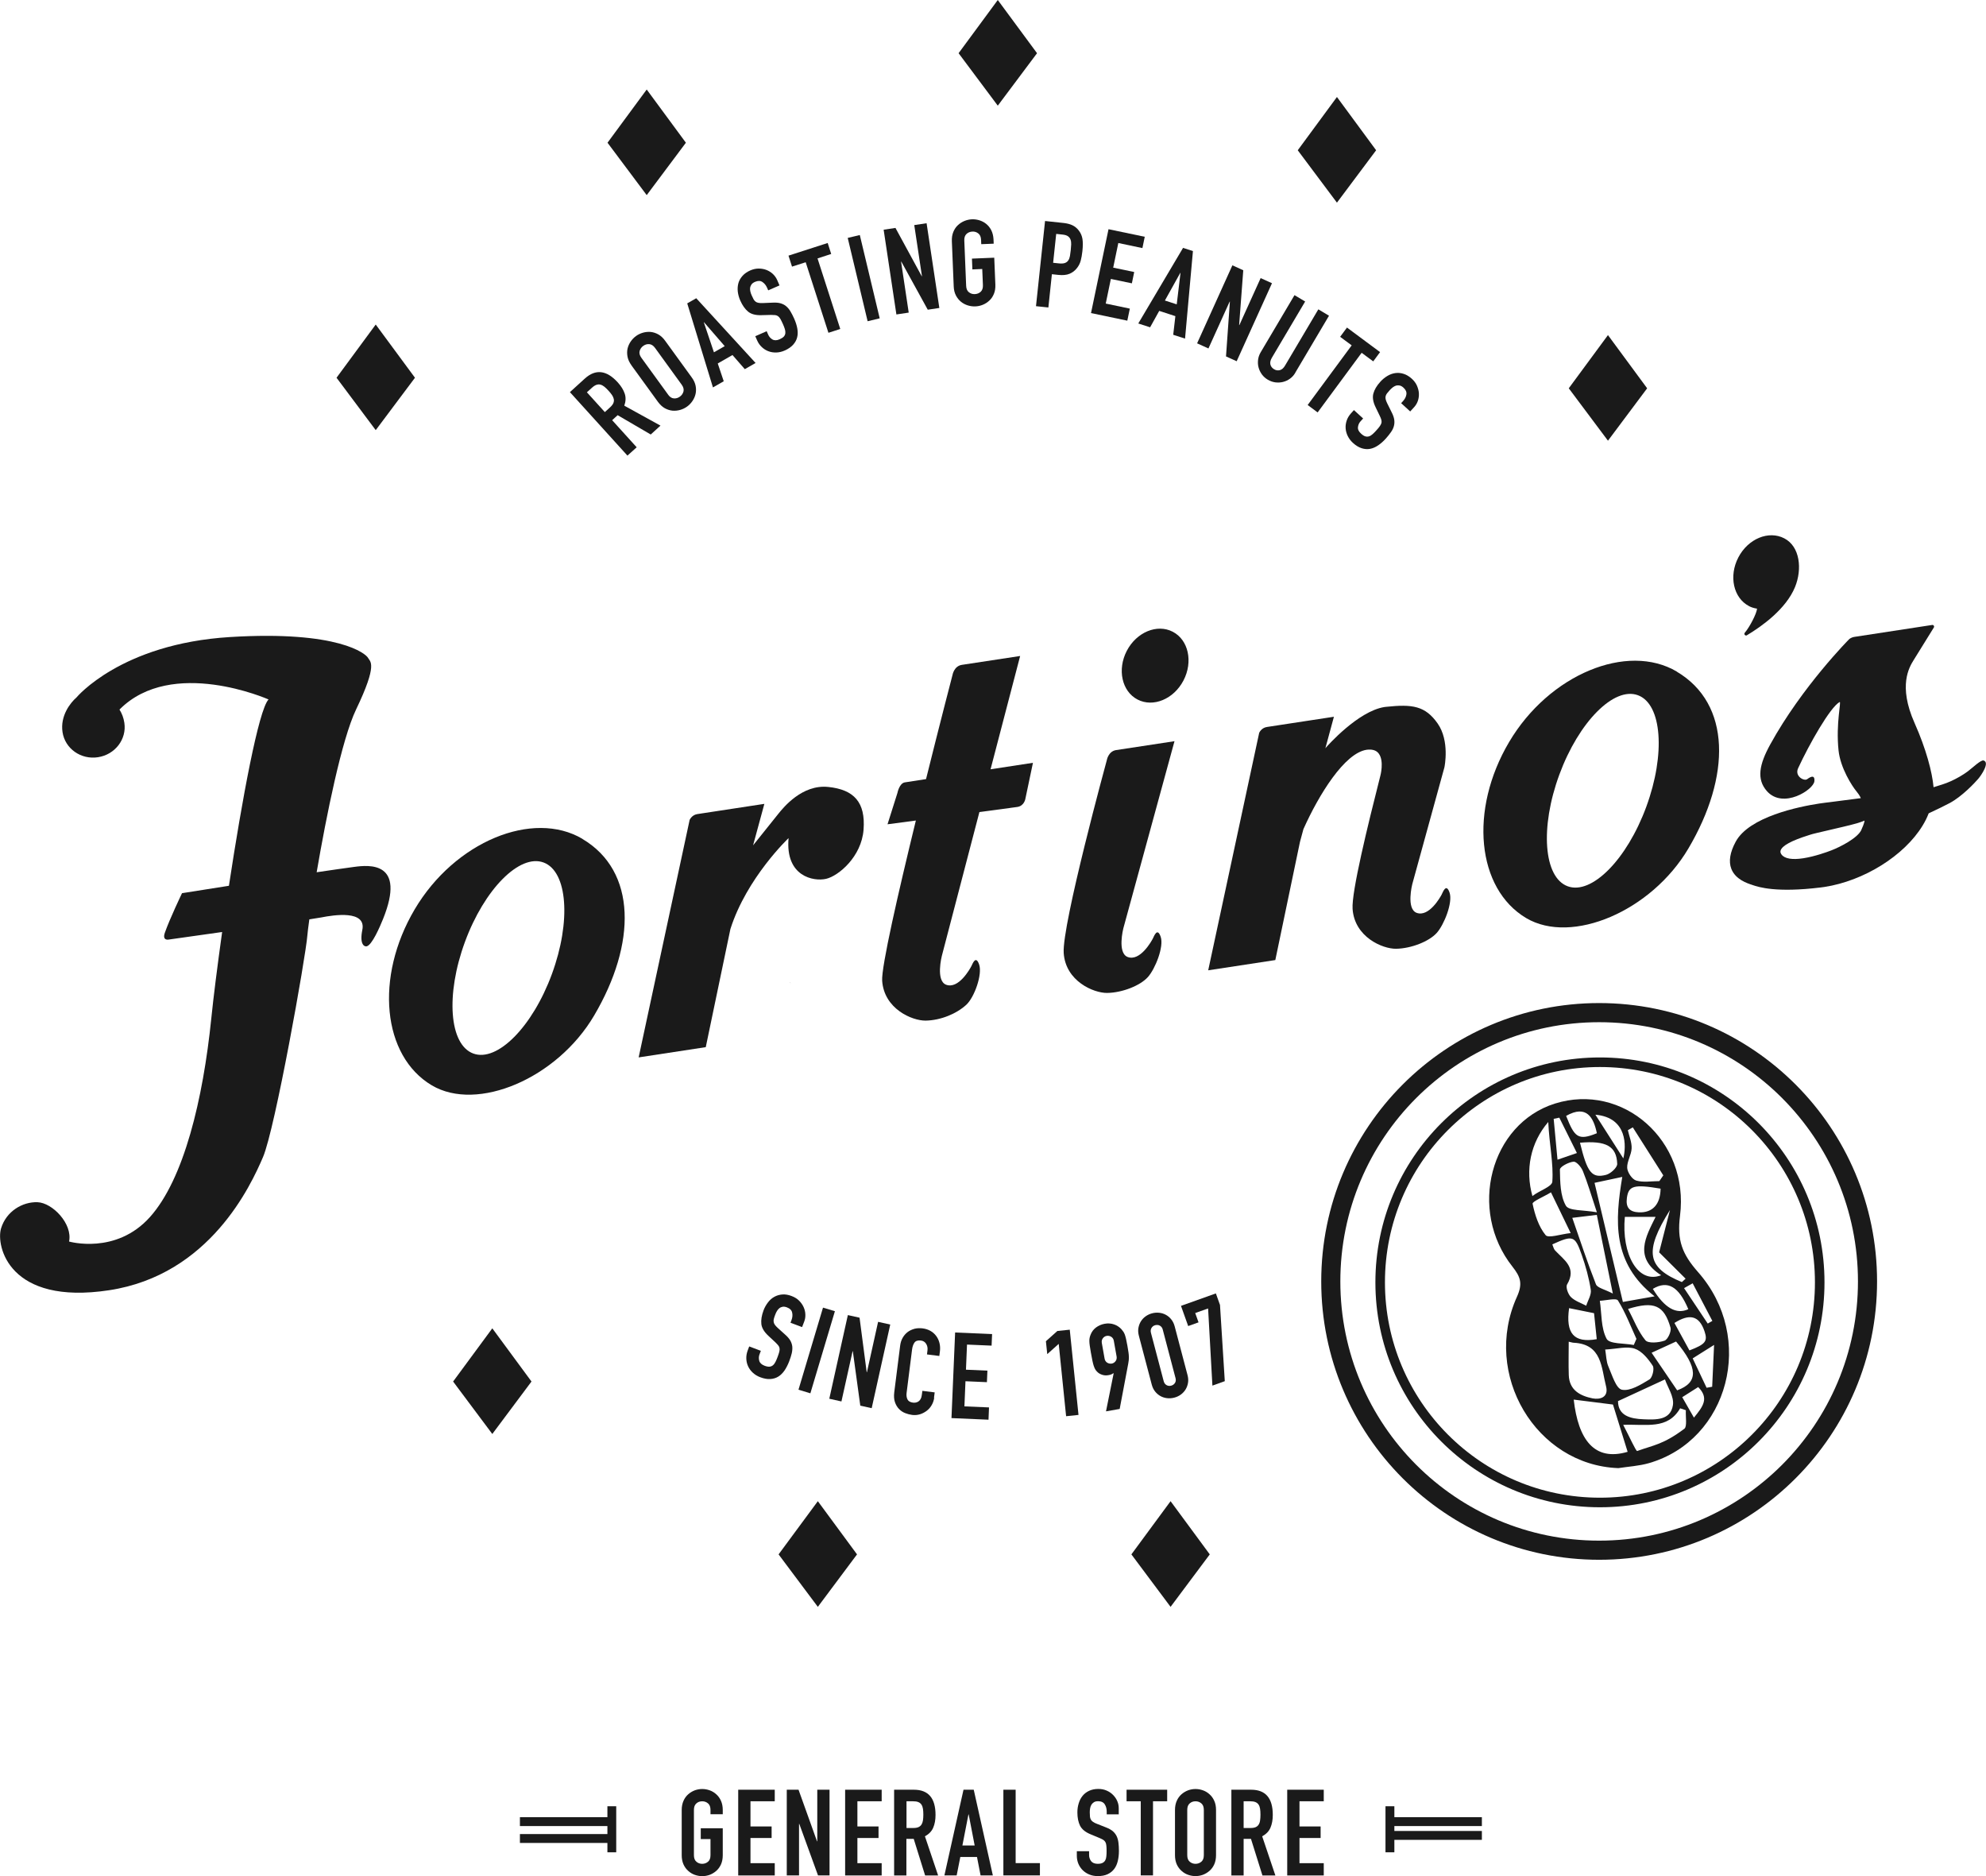 <?xml version="1.0" encoding="UTF-8"?> <svg xmlns="http://www.w3.org/2000/svg" width="216" height="204" viewBox="0 0 216 204" fill="none"><g clip-path="url(#clip0_310_428)"><path d="M74.144 196.806C74.144 196.431 74.212 196.102 74.339 195.813C74.466 195.525 74.641 195.29 74.855 195.102C75.069 194.914 75.311 194.773 75.572 194.672C75.84 194.578 76.108 194.531 76.376 194.531C76.644 194.531 76.912 194.578 77.181 194.672C77.449 194.766 77.683 194.907 77.898 195.102C78.112 195.29 78.286 195.525 78.414 195.813C78.541 196.102 78.608 196.431 78.608 196.806V197.276H77.274V196.806C77.274 196.484 77.187 196.249 77.006 196.095C76.825 195.941 76.618 195.867 76.37 195.867C76.122 195.867 75.914 195.941 75.74 196.095C75.559 196.249 75.472 196.484 75.472 196.806V201.726C75.472 202.048 75.559 202.283 75.74 202.437C75.921 202.591 76.128 202.665 76.37 202.665C76.611 202.665 76.825 202.591 77.006 202.437C77.187 202.283 77.274 202.048 77.274 201.726V199.974H76.216V198.8H78.608V201.732C78.608 202.115 78.541 202.45 78.414 202.732C78.286 203.014 78.112 203.249 77.898 203.437C77.683 203.625 77.442 203.766 77.181 203.867C76.912 203.96 76.644 204.007 76.376 204.007C76.108 204.007 75.84 203.96 75.572 203.867C75.304 203.773 75.069 203.632 74.855 203.437C74.641 203.249 74.466 203.014 74.339 202.732C74.212 202.45 74.144 202.115 74.144 201.732V196.813V196.806Z" fill="#1A1A1A"></path><path d="M80.289 194.609H84.263V195.864H81.623V198.603H83.922V199.858H81.623V202.596H84.263V203.931H80.289V194.616V194.609Z" fill="#1A1A1A"></path><path d="M85.57 194.609H86.85L88.861 200.22H88.888V194.609H90.222V203.925H88.968L86.931 198.321H86.904V203.925H85.57V194.609Z" fill="#1A1A1A"></path><path d="M91.918 194.609H95.892V195.864H93.252V198.603H95.55V199.858H93.252V202.596H95.892V203.931H91.918V194.616V194.609Z" fill="#1A1A1A"></path><path d="M97.253 194.609H99.397C100.966 194.609 101.75 195.522 101.75 197.348C101.75 197.891 101.663 198.354 101.495 198.743C101.328 199.133 101.026 199.441 100.597 199.676L102.031 203.931H100.617L99.377 199.951H98.58V203.931H97.246V194.616L97.253 194.609ZM98.587 198.77H99.344C99.578 198.77 99.766 198.737 99.907 198.67C100.048 198.603 100.155 198.509 100.228 198.388C100.302 198.267 100.356 198.113 100.383 197.938C100.409 197.757 100.423 197.556 100.423 197.314C100.423 197.072 100.409 196.871 100.383 196.69C100.356 196.509 100.302 196.354 100.222 196.233C100.141 196.106 100.021 196.012 99.873 195.952C99.726 195.891 99.531 195.864 99.284 195.864H98.593V198.77H98.587Z" fill="#1A1A1A"></path><path d="M104.792 194.609H105.905L107.983 203.925H106.649L106.26 201.925H104.444L104.049 203.925H102.715L104.792 194.609ZM105.355 197.294H105.329L104.672 200.67H106.006L105.355 197.294Z" fill="#1A1A1A"></path><path d="M109.129 194.609H110.463V202.589H113.103V203.925H109.129V194.609Z" fill="#1A1A1A"></path><path d="M121.701 197.288H120.368V196.986C120.368 196.684 120.294 196.416 120.153 196.195C120.012 195.973 119.771 195.859 119.429 195.859C119.248 195.859 119.094 195.893 118.98 195.966C118.866 196.04 118.773 196.127 118.706 196.235C118.639 196.342 118.592 196.47 118.565 196.617C118.538 196.758 118.525 196.913 118.525 197.067C118.525 197.248 118.531 197.403 118.545 197.53C118.558 197.658 118.592 197.765 118.645 197.859C118.699 197.953 118.773 198.033 118.873 198.1C118.974 198.174 119.108 198.241 119.282 198.309L120.301 198.711C120.596 198.825 120.837 198.96 121.018 199.107C121.199 199.262 121.339 199.443 121.44 199.644C121.541 199.845 121.608 200.087 121.641 200.349C121.675 200.617 121.695 200.919 121.695 201.261C121.695 201.657 121.654 202.02 121.574 202.355C121.494 202.691 121.366 202.98 121.185 203.221C121.004 203.463 120.77 203.651 120.475 203.792C120.18 203.933 119.818 204 119.389 204C119.067 204 118.766 203.946 118.484 203.832C118.203 203.718 117.968 203.563 117.767 203.369C117.566 203.174 117.405 202.939 117.291 202.671C117.178 202.402 117.117 202.107 117.117 201.792V201.295H118.451V201.711C118.451 201.953 118.525 202.174 118.665 202.369C118.813 202.563 119.054 202.664 119.389 202.664C119.617 202.664 119.791 202.631 119.919 202.563C120.046 202.496 120.14 202.409 120.207 202.288C120.274 202.167 120.314 202.027 120.327 201.852C120.348 201.678 120.354 201.49 120.354 201.275C120.354 201.033 120.348 200.832 120.327 200.671C120.314 200.517 120.274 200.389 120.214 200.288C120.16 200.194 120.079 200.114 119.979 200.053C119.878 199.993 119.744 199.926 119.584 199.859L118.632 199.463C118.055 199.228 117.673 198.919 117.472 198.53C117.278 198.141 117.178 197.658 117.178 197.074C117.178 196.725 117.224 196.396 117.325 196.08C117.419 195.765 117.56 195.497 117.747 195.268C117.935 195.04 118.169 194.859 118.458 194.725C118.746 194.591 119.081 194.523 119.463 194.523C119.791 194.523 120.093 194.584 120.368 194.705C120.642 194.825 120.877 194.987 121.071 195.188C121.266 195.389 121.42 195.617 121.52 195.859C121.628 196.107 121.675 196.362 121.675 196.624V197.275L121.701 197.288Z" fill="#1A1A1A"></path><path d="M124.069 195.864H122.527V194.609H126.944V195.864H125.403V203.925H124.069V195.864Z" fill="#1A1A1A"></path><path d="M127.793 196.806C127.793 196.431 127.86 196.102 127.987 195.813C128.115 195.525 128.289 195.29 128.503 195.102C128.718 194.914 128.959 194.773 129.221 194.672C129.489 194.578 129.757 194.531 130.025 194.531C130.293 194.531 130.561 194.578 130.829 194.672C131.097 194.766 131.332 194.907 131.546 195.102C131.761 195.29 131.935 195.525 132.062 195.813C132.196 196.102 132.257 196.431 132.257 196.806V201.726C132.257 202.108 132.19 202.444 132.062 202.726C131.935 203.007 131.761 203.242 131.546 203.43C131.332 203.618 131.09 203.759 130.829 203.86C130.561 203.954 130.293 204.001 130.025 204.001C129.757 204.001 129.489 203.954 129.221 203.86C128.952 203.766 128.718 203.625 128.503 203.43C128.289 203.242 128.115 203.007 127.987 202.726C127.86 202.444 127.793 202.108 127.793 201.726V196.806ZM129.127 201.726C129.127 202.048 129.214 202.283 129.395 202.437C129.576 202.591 129.783 202.665 130.025 202.665C130.266 202.665 130.48 202.591 130.661 202.437C130.842 202.283 130.93 202.048 130.93 201.726V196.806C130.93 196.484 130.842 196.249 130.661 196.095C130.48 195.941 130.273 195.867 130.025 195.867C129.777 195.867 129.569 195.941 129.395 196.095C129.214 196.249 129.127 196.484 129.127 196.806V201.726Z" fill="#1A1A1A"></path><path d="M133.932 194.609H136.077C137.645 194.609 138.43 195.522 138.43 197.348C138.43 197.891 138.342 198.354 138.175 198.743C138.007 199.133 137.706 199.441 137.277 199.676L138.711 203.931H137.304L136.057 199.951H135.259V203.931H133.926V194.616L133.932 194.609ZM135.266 198.77H136.024C136.258 198.77 136.446 198.737 136.586 198.67C136.727 198.603 136.828 198.509 136.901 198.388C136.975 198.267 137.029 198.113 137.049 197.938C137.076 197.757 137.089 197.556 137.089 197.314C137.089 197.072 137.076 196.871 137.049 196.69C137.022 196.509 136.969 196.354 136.888 196.233C136.808 196.106 136.687 196.012 136.54 195.952C136.392 195.891 136.191 195.864 135.95 195.864H135.259V198.77H135.266Z" fill="#1A1A1A"></path><path d="M140 194.609H143.974V195.864H141.334V198.603H143.633V199.858H141.334V202.596H143.974V203.931H140V194.616V194.609Z" fill="#1A1A1A"></path><path d="M66.062 196.406V201.413H67.021V196.406" fill="#1A1A1A"></path><path d="M56.547 198.56H66.546V197.594H56.547" fill="#1A1A1A"></path><path d="M56.547 200.396H66.546V199.43H56.547" fill="#1A1A1A"></path><path d="M150.688 196.406V201.413H151.653V196.406" fill="#1A1A1A"></path><path d="M161.171 197.594H151.172V198.56H161.171" fill="#1A1A1A"></path><path d="M161.171 199.094H151.172V200.06H161.171" fill="#1A1A1A"></path><path d="M112.79 5.785L108.52 11.49L104.258 5.785L108.52 0L112.79 5.785Z" fill="#1A1A1A"></path><path d="M149.67 16.339L145.407 22.036L141.145 16.339L145.407 10.547L149.67 16.339Z" fill="#1A1A1A"></path><path d="M179.146 42.222L174.884 47.92L170.621 42.222L174.884 36.438L179.146 42.222Z" fill="#1A1A1A"></path><path d="M131.576 169.019L127.313 174.724L123.051 169.019L127.313 163.234L131.576 169.019Z" fill="#1A1A1A"></path><path d="M93.211 169.019L88.949 174.724L84.68 169.019L88.949 163.234L93.211 169.019Z" fill="#1A1A1A"></path><path d="M57.806 150.223L53.544 155.927L49.281 150.223L53.544 144.438L57.806 150.223Z" fill="#1A1A1A"></path><path d="M45.133 41.074L40.864 46.772L36.602 41.074L40.864 35.289L45.133 41.074Z" fill="#1A1A1A"></path><path d="M74.599 15.519L70.337 21.217L66.074 15.519L70.337 9.734L74.599 15.519Z" fill="#1A1A1A"></path><path d="M87.242 144.306L85.976 143.83L86.083 143.548C86.19 143.259 86.217 142.991 86.156 142.729C86.103 142.468 85.909 142.28 85.587 142.159C85.413 142.092 85.258 142.072 85.124 142.092C84.99 142.119 84.87 142.166 84.769 142.246C84.669 142.327 84.582 142.427 84.508 142.548C84.434 142.669 84.367 142.81 84.314 142.957C84.246 143.125 84.2 143.273 84.166 143.4C84.132 143.521 84.126 143.635 84.146 143.743C84.159 143.85 84.206 143.951 84.273 144.051C84.347 144.152 84.448 144.266 84.588 144.394L85.413 145.139C85.654 145.353 85.835 145.561 85.956 145.769C86.076 145.978 86.143 146.199 86.17 146.42C86.19 146.649 86.17 146.897 86.11 147.159C86.049 147.42 85.956 147.709 85.835 148.024C85.694 148.394 85.526 148.716 85.339 149.004C85.144 149.286 84.923 149.514 84.669 149.675C84.414 149.836 84.119 149.93 83.791 149.951C83.462 149.977 83.094 149.91 82.685 149.756C82.377 149.642 82.115 149.481 81.887 149.273C81.659 149.065 81.492 148.836 81.371 148.581C81.251 148.326 81.184 148.051 81.17 147.756C81.157 147.461 81.204 147.165 81.311 146.87L81.485 146.407L82.752 146.884L82.604 147.273C82.517 147.501 82.511 147.736 82.578 147.971C82.645 148.206 82.839 148.387 83.161 148.508C83.375 148.588 83.556 148.622 83.697 148.608C83.838 148.595 83.965 148.541 84.066 148.454C84.173 148.367 84.26 148.246 84.34 148.092C84.421 147.937 84.494 147.756 84.568 147.561C84.655 147.333 84.716 147.145 84.756 146.991C84.796 146.837 84.803 146.709 84.783 146.595C84.763 146.481 84.716 146.38 84.642 146.293C84.568 146.206 84.468 146.092 84.334 145.964L83.57 145.253C83.107 144.823 82.852 144.394 82.805 143.964C82.759 143.528 82.839 143.038 83.04 142.494C83.161 142.166 83.328 141.877 83.529 141.615C83.73 141.354 83.958 141.152 84.22 141.011C84.481 140.864 84.769 140.783 85.084 140.756C85.406 140.729 85.748 140.79 86.11 140.931C86.425 141.052 86.693 141.213 86.907 141.427C87.122 141.642 87.289 141.877 87.403 142.132C87.517 142.387 87.584 142.655 87.591 142.924C87.604 143.192 87.564 143.454 87.47 143.696L87.236 144.306H87.242Z" fill="#1A1A1A"></path><path d="M89.511 142.188L90.805 142.577L88.137 151.503L86.844 151.113L89.511 142.188Z" fill="#1A1A1A"></path><path d="M92.219 143L93.486 143.282L94.263 149.208H94.29L95.503 143.732L96.824 144.027L94.806 153.12L93.566 152.845L92.755 146.926H92.729L91.516 152.389L90.195 152.094L92.213 143H92.219Z" fill="#1A1A1A"></path><path d="M101.604 151.981C101.571 152.263 101.477 152.531 101.336 152.779C101.196 153.028 101.015 153.236 100.793 153.404C100.572 153.571 100.331 153.699 100.056 153.786C99.781 153.867 99.5 153.894 99.198 153.853C98.944 153.82 98.689 153.753 98.434 153.652C98.18 153.551 97.959 153.397 97.771 153.202C97.583 153.008 97.436 152.759 97.335 152.464C97.235 152.169 97.208 151.813 97.261 151.384L97.905 146.296C97.945 145.994 98.032 145.719 98.173 145.471C98.314 145.223 98.488 145.021 98.702 144.854C98.917 144.686 99.171 144.572 99.446 144.491C99.728 144.417 100.029 144.404 100.351 144.444C100.659 144.484 100.934 144.572 101.189 144.713C101.444 144.854 101.645 145.035 101.812 145.256C101.98 145.478 102.1 145.726 102.174 146.015C102.248 146.303 102.268 146.605 102.228 146.927L102.161 147.444L100.82 147.276L100.874 146.833C100.907 146.572 100.86 146.337 100.733 146.129C100.606 145.921 100.418 145.8 100.163 145.766C99.828 145.726 99.594 145.8 99.46 145.988C99.326 146.176 99.239 146.424 99.198 146.739L98.602 151.464C98.568 151.733 98.602 151.967 98.696 152.162C98.79 152.357 98.991 152.477 99.299 152.518C99.386 152.531 99.487 152.524 99.587 152.511C99.694 152.491 99.788 152.457 99.882 152.397C99.976 152.337 100.056 152.249 100.123 152.135C100.19 152.021 100.237 151.873 100.257 151.692L100.318 151.236L101.658 151.404L101.584 151.974L101.604 151.981Z" fill="#1A1A1A"></path><path d="M103.873 144.891L107.901 145.065L107.847 146.32L105.173 146.206L105.059 148.937L107.392 149.038L107.338 150.293L105.006 150.192L104.892 152.924L107.566 153.038L107.512 154.374L103.484 154.199L103.88 144.891H103.873Z" fill="#1A1A1A"></path><path d="M115.148 146.13L113.901 147.244L113.754 145.841L115 144.727L116.348 144.586L117.299 153.854L115.952 153.995L115.148 146.13Z" fill="#1A1A1A"></path><path d="M121.108 149.339L121.074 149.319C121.034 149.359 120.974 149.399 120.886 149.439C120.799 149.48 120.679 149.513 120.531 149.533C120.297 149.574 120.069 149.56 119.848 149.48C119.627 149.406 119.446 149.292 119.305 149.137C119.231 149.063 119.164 148.976 119.11 148.882C119.057 148.788 119.01 148.668 118.956 148.52C118.909 148.372 118.856 148.178 118.809 147.943C118.762 147.708 118.702 147.413 118.641 147.05C118.588 146.748 118.547 146.5 118.521 146.305C118.494 146.111 118.48 145.943 118.48 145.809C118.48 145.668 118.487 145.554 118.514 145.453C118.534 145.352 118.568 145.245 118.615 145.131C118.735 144.815 118.93 144.554 119.198 144.352C119.466 144.151 119.774 144.01 120.143 143.943C120.511 143.876 120.846 143.903 121.161 144.01C121.476 144.117 121.744 144.292 121.972 144.54C122.053 144.634 122.12 144.721 122.18 144.809C122.24 144.896 122.294 145.003 122.341 145.131C122.388 145.258 122.428 145.419 122.475 145.614C122.515 145.802 122.569 146.05 122.622 146.352C122.669 146.634 122.709 146.869 122.736 147.057C122.763 147.245 122.776 147.406 122.776 147.54C122.776 147.681 122.776 147.802 122.763 147.916C122.75 148.03 122.736 148.151 122.709 148.278L121.778 153.204L120.29 153.466L121.121 149.345L121.108 149.339ZM120.136 147.728C120.169 147.923 120.263 148.07 120.417 148.171C120.572 148.265 120.732 148.298 120.907 148.272C121.081 148.245 121.222 148.151 121.329 148.01C121.436 147.869 121.476 147.694 121.443 147.5L121.141 145.802C121.108 145.601 121.014 145.46 120.86 145.359C120.706 145.265 120.545 145.231 120.37 145.258C120.196 145.285 120.055 145.379 119.948 145.52C119.841 145.661 119.801 145.835 119.834 146.03L120.136 147.728Z" fill="#1A1A1A"></path><path d="M123.868 145.256C123.787 144.954 123.767 144.665 123.814 144.404C123.861 144.142 123.948 143.9 124.082 143.685C124.216 143.471 124.39 143.283 124.598 143.135C124.813 142.981 125.047 142.873 125.302 142.806C125.557 142.739 125.818 142.719 126.073 142.746C126.334 142.773 126.575 142.847 126.796 142.967C127.018 143.088 127.219 143.249 127.386 143.464C127.554 143.672 127.681 143.927 127.761 144.229L129.156 149.517C129.236 149.819 129.256 150.108 129.209 150.37C129.162 150.638 129.075 150.873 128.941 151.095C128.807 151.309 128.633 151.491 128.425 151.645C128.211 151.799 127.976 151.907 127.721 151.974C127.467 152.041 127.205 152.061 126.951 152.034C126.689 152.007 126.455 151.934 126.227 151.813C126.006 151.692 125.804 151.524 125.637 151.316C125.469 151.108 125.342 150.853 125.262 150.544L123.868 145.256ZM126.569 150.195C126.615 150.383 126.716 150.517 126.87 150.611C127.024 150.699 127.192 150.725 127.379 150.672C127.567 150.625 127.701 150.517 127.795 150.37C127.889 150.222 127.902 150.048 127.855 149.86L126.461 144.571C126.414 144.383 126.314 144.249 126.16 144.155C126.006 144.068 125.838 144.048 125.65 144.095C125.463 144.142 125.329 144.249 125.235 144.404C125.148 144.558 125.128 144.726 125.175 144.914L126.569 150.202V150.195Z" fill="#1A1A1A"></path><path d="M131.394 142.278L129.993 142.775L130.355 143.788L129.229 144.191L128.445 141.996L132.239 140.641L132.688 141.896L133.21 150.184L131.863 150.667L131.394 142.278Z" fill="#1A1A1A"></path><path d="M61.988 42.636L63.597 41.173C64.776 40.099 65.976 40.24 67.203 41.596C67.564 41.998 67.812 42.401 67.946 42.804C68.08 43.206 68.067 43.643 67.9 44.112L71.834 46.28L70.775 47.246L67.176 45.146L66.579 45.69L69.247 48.636L68.241 49.542L61.988 42.643V42.636ZM65.782 44.81L66.351 44.294C66.526 44.133 66.646 43.978 66.707 43.837C66.767 43.696 66.787 43.555 66.76 43.408C66.733 43.267 66.673 43.119 66.573 42.971C66.472 42.824 66.345 42.656 66.184 42.488C66.023 42.314 65.876 42.166 65.735 42.052C65.594 41.938 65.453 41.864 65.306 41.824C65.158 41.784 65.011 41.797 64.857 41.851C64.703 41.904 64.535 42.019 64.354 42.186L63.831 42.656L65.782 44.81Z" fill="#1A1A1A"></path><path d="M68.674 39.716C68.453 39.414 68.313 39.106 68.252 38.797C68.192 38.488 68.192 38.193 68.252 37.911C68.319 37.629 68.433 37.374 68.594 37.139C68.755 36.904 68.949 36.703 69.171 36.542C69.392 36.381 69.64 36.26 69.914 36.18C70.189 36.099 70.471 36.072 70.752 36.092C71.034 36.119 71.315 36.206 71.597 36.361C71.871 36.515 72.119 36.743 72.341 37.052L75.229 41.032C75.457 41.34 75.598 41.649 75.658 41.958C75.718 42.267 75.712 42.555 75.651 42.837C75.584 43.119 75.47 43.374 75.309 43.609C75.149 43.844 74.954 44.045 74.733 44.206C74.512 44.367 74.264 44.488 73.989 44.569C73.714 44.649 73.433 44.676 73.151 44.656C72.87 44.629 72.588 44.542 72.314 44.394C72.039 44.24 71.791 44.011 71.563 43.703L68.674 39.723V39.716ZM72.656 42.904C72.843 43.166 73.058 43.307 73.292 43.32C73.527 43.34 73.748 43.273 73.949 43.126C74.15 42.978 74.277 42.79 74.338 42.562C74.391 42.334 74.331 42.085 74.137 41.824L71.248 37.837C71.06 37.575 70.846 37.441 70.611 37.421C70.377 37.401 70.156 37.468 69.955 37.616C69.754 37.763 69.626 37.951 69.566 38.179C69.506 38.408 69.573 38.656 69.767 38.918L72.656 42.898V42.904Z" fill="#1A1A1A"></path><path d="M74.746 32.987L75.725 32.43L82.179 39.47L81.006 40.141L79.665 38.604L78.064 39.523L78.714 41.456L77.541 42.127L74.746 32.993V32.987ZM76.569 35.034L76.549 35.047L77.648 38.309L78.821 37.638L76.569 35.04V35.034Z" fill="#1A1A1A"></path><path d="M84.793 31.029L83.553 31.572L83.432 31.297C83.312 31.015 83.137 30.807 82.916 30.66C82.695 30.512 82.427 30.512 82.105 30.653C81.938 30.727 81.81 30.82 81.73 30.935C81.65 31.049 81.603 31.169 81.582 31.29C81.569 31.418 81.576 31.552 81.609 31.693C81.643 31.834 81.69 31.982 81.757 32.123C81.831 32.29 81.897 32.431 81.958 32.539C82.018 32.646 82.092 32.733 82.179 32.8C82.266 32.867 82.367 32.908 82.487 32.928C82.608 32.955 82.762 32.961 82.956 32.955L84.069 32.908C84.391 32.894 84.665 32.914 84.893 32.981C85.128 33.049 85.329 33.149 85.503 33.297C85.677 33.445 85.838 33.633 85.972 33.861C86.106 34.089 86.247 34.357 86.388 34.673C86.542 35.035 86.656 35.377 86.716 35.72C86.777 36.062 86.777 36.377 86.703 36.666C86.636 36.961 86.488 37.23 86.267 37.478C86.046 37.726 85.738 37.941 85.342 38.116C85.041 38.25 84.739 38.317 84.438 38.33C84.136 38.337 83.848 38.297 83.586 38.196C83.318 38.102 83.077 37.948 82.863 37.746C82.641 37.545 82.474 37.303 82.347 37.015L82.145 36.559L83.385 36.015L83.553 36.398C83.653 36.619 83.808 36.794 84.015 36.914C84.23 37.035 84.491 37.028 84.806 36.887C85.014 36.794 85.168 36.693 85.262 36.585C85.356 36.471 85.403 36.35 85.416 36.216C85.429 36.082 85.409 35.934 85.356 35.767C85.302 35.599 85.235 35.418 85.148 35.23C85.047 35.008 84.96 34.827 84.88 34.686C84.799 34.552 84.719 34.451 84.625 34.384C84.531 34.317 84.431 34.277 84.31 34.263C84.19 34.25 84.042 34.243 83.861 34.243L82.816 34.27C82.186 34.29 81.703 34.163 81.368 33.888C81.033 33.612 80.745 33.21 80.51 32.673C80.369 32.357 80.282 32.029 80.242 31.706C80.209 31.378 80.229 31.076 80.309 30.787C80.389 30.505 80.537 30.243 80.751 30.002C80.966 29.76 81.247 29.559 81.603 29.404C81.911 29.27 82.213 29.203 82.521 29.203C82.829 29.203 83.111 29.257 83.372 29.358C83.633 29.465 83.861 29.606 84.062 29.794C84.257 29.982 84.411 30.19 84.518 30.431L84.779 31.029H84.793Z" fill="#1A1A1A"></path><path d="M87.628 28.516L86.14 28.992L85.758 27.798L90.02 26.422L90.402 27.616L88.915 28.1L91.388 35.771L90.101 36.187L87.628 28.516Z" fill="#1A1A1A"></path><path d="M92.199 25.87L93.513 25.555L95.678 34.615L94.364 34.93L92.199 25.87Z" fill="#1A1A1A"></path><path d="M96.106 24.978L97.392 24.784L100.247 30.032H100.274L99.436 24.475L100.777 24.273L102.164 33.488L100.904 33.676L98.029 28.448H98.002L98.833 33.991L97.493 34.193L96.106 24.978Z" fill="#1A1A1A"></path><path d="M103.525 26.215C103.512 25.84 103.566 25.504 103.686 25.215C103.807 24.927 103.968 24.678 104.182 24.484C104.39 24.289 104.631 24.135 104.893 24.027C105.154 23.92 105.429 23.86 105.704 23.846C105.978 23.833 106.253 23.873 106.521 23.954C106.796 24.041 107.044 24.168 107.265 24.35C107.486 24.531 107.674 24.759 107.815 25.041C107.955 25.323 108.036 25.652 108.056 26.027L108.076 26.497L106.722 26.551L106.702 26.081C106.689 25.759 106.588 25.524 106.401 25.383C106.213 25.235 105.998 25.168 105.751 25.182C105.503 25.195 105.295 25.276 105.121 25.437C104.946 25.598 104.866 25.84 104.879 26.162L105.08 31.081C105.094 31.403 105.194 31.638 105.382 31.779C105.57 31.927 105.784 31.994 106.032 31.98C106.28 31.967 106.488 31.886 106.662 31.725C106.836 31.564 106.917 31.323 106.903 31L106.83 29.249L105.757 29.296L105.71 28.121L108.136 28.021L108.257 30.953C108.27 31.336 108.217 31.672 108.096 31.96C107.976 32.249 107.815 32.49 107.6 32.685C107.393 32.88 107.151 33.034 106.89 33.141C106.622 33.249 106.354 33.309 106.079 33.316C105.804 33.329 105.529 33.289 105.261 33.208C104.986 33.121 104.739 32.994 104.517 32.812C104.296 32.631 104.109 32.403 103.968 32.128C103.82 31.846 103.74 31.517 103.727 31.135L103.525 26.215Z" fill="#1A1A1A"></path><path d="M113.661 24.031L115.678 24.246C116.047 24.286 116.369 24.367 116.637 24.494C116.905 24.622 117.146 24.817 117.347 25.085C117.548 25.353 117.676 25.655 117.729 25.984C117.783 26.32 117.783 26.763 117.722 27.32C117.676 27.729 117.615 28.071 117.535 28.36C117.454 28.642 117.327 28.904 117.139 29.139C116.925 29.42 116.65 29.635 116.328 29.769C116.007 29.904 115.591 29.944 115.089 29.89L114.405 29.816L114.023 33.434L112.676 33.293L113.661 24.031ZM114.539 28.575L115.182 28.642C115.457 28.669 115.672 28.655 115.826 28.595C115.987 28.535 116.107 28.441 116.188 28.313C116.275 28.186 116.335 28.031 116.369 27.837C116.402 27.649 116.429 27.434 116.456 27.199C116.476 26.984 116.496 26.776 116.503 26.581C116.509 26.387 116.489 26.212 116.436 26.065C116.382 25.917 116.295 25.79 116.161 25.696C116.027 25.595 115.832 25.535 115.571 25.508L114.874 25.434L114.539 28.581V28.575Z" fill="#1A1A1A"></path><path d="M120.557 24.922L124.504 25.747L124.25 26.976L121.629 26.425L121.073 29.103L123.358 29.579L123.104 30.808L120.818 30.331L120.262 33.009L122.882 33.559L122.608 34.868L118.66 34.042L120.564 24.922H120.557Z" fill="#1A1A1A"></path><path d="M128.673 26.953L129.745 27.302L128.888 36.819L127.601 36.403L127.835 34.376L126.079 33.805L125.088 35.59L123.801 35.174L128.666 26.96L128.673 26.953ZM128.392 29.678H128.365L126.696 32.678L127.983 33.094L128.392 29.678Z" fill="#1A1A1A"></path><path d="M134.039 28.851L135.219 29.387L134.77 35.347H134.797L137.109 30.24L138.342 30.797L134.502 39.28L133.342 38.756L133.765 32.797H133.738L131.432 37.89L130.199 37.333L134.039 28.844V28.851Z" fill="#1A1A1A"></path><path d="M140.878 40.536C140.724 40.798 140.529 41.013 140.295 41.181C140.06 41.349 139.812 41.463 139.544 41.53C139.276 41.597 138.995 41.61 138.706 41.577C138.418 41.536 138.15 41.442 137.889 41.288C137.627 41.134 137.413 40.939 137.245 40.711C137.078 40.483 136.957 40.228 136.884 39.959C136.81 39.691 136.796 39.409 136.83 39.127C136.863 38.845 136.957 38.57 137.111 38.308L140.791 32.094L141.95 32.785L138.338 38.886C138.17 39.167 138.117 39.422 138.17 39.637C138.224 39.852 138.358 40.02 138.566 40.147C138.773 40.275 138.981 40.301 139.196 40.248C139.417 40.194 139.605 40.026 139.772 39.738L143.384 33.637L144.544 34.329L140.865 40.543L140.878 40.536Z" fill="#1A1A1A"></path><path d="M147.015 37.557L145.755 36.624L146.499 35.617L150.098 38.288L149.354 39.295L148.094 38.362L143.308 44.845L142.223 44.04L147.008 37.557H147.015Z" fill="#1A1A1A"></path><path d="M153.39 44.753L152.391 43.84L152.592 43.618C152.8 43.39 152.921 43.149 152.961 42.887C153.001 42.625 152.894 42.377 152.639 42.149C152.498 42.021 152.364 41.947 152.23 41.92C152.096 41.894 151.962 41.894 151.842 41.927C151.721 41.968 151.6 42.028 151.486 42.115C151.373 42.202 151.259 42.303 151.151 42.424C151.031 42.558 150.93 42.679 150.85 42.779C150.769 42.88 150.729 42.981 150.702 43.088C150.676 43.196 150.682 43.303 150.709 43.424C150.736 43.545 150.796 43.692 150.877 43.86L151.373 44.86C151.52 45.149 151.607 45.41 151.641 45.645C151.674 45.88 151.661 46.115 151.6 46.336C151.54 46.558 151.433 46.779 151.279 46.994C151.125 47.216 150.937 47.45 150.709 47.706C150.448 47.994 150.173 48.236 149.885 48.43C149.597 48.625 149.308 48.752 149.013 48.806C148.719 48.86 148.41 48.84 148.095 48.739C147.78 48.638 147.459 48.444 147.144 48.155C146.902 47.934 146.715 47.685 146.581 47.41C146.447 47.135 146.373 46.86 146.353 46.578C146.333 46.296 146.373 46.014 146.467 45.732C146.56 45.451 146.715 45.196 146.922 44.961L147.257 44.592L148.256 45.504L147.975 45.813C147.807 45.994 147.72 46.209 147.693 46.45C147.666 46.692 147.78 46.934 148.042 47.162C148.209 47.316 148.37 47.417 148.504 47.45C148.645 47.491 148.779 47.484 148.906 47.444C149.034 47.404 149.161 47.323 149.295 47.202C149.422 47.088 149.563 46.947 149.697 46.793C149.865 46.612 149.992 46.457 150.079 46.33C150.166 46.202 150.226 46.081 150.253 45.974C150.273 45.867 150.267 45.753 150.233 45.639C150.2 45.524 150.146 45.383 150.066 45.222L149.61 44.276C149.335 43.712 149.255 43.216 149.369 42.793C149.483 42.37 149.731 41.947 150.126 41.511C150.361 41.249 150.622 41.041 150.903 40.873C151.185 40.706 151.473 40.605 151.768 40.565C152.063 40.525 152.358 40.551 152.666 40.652C152.974 40.746 153.269 40.927 153.557 41.189C153.805 41.417 153.993 41.666 154.114 41.947C154.234 42.229 154.308 42.504 154.321 42.786C154.335 43.068 154.295 43.337 154.208 43.592C154.12 43.847 153.986 44.068 153.812 44.263L153.37 44.746L153.39 44.753Z" fill="#1A1A1A"></path><path d="M85.927 106.804H85.914C85.968 106.884 86.008 106.971 86.041 107.065C86.008 106.971 85.968 106.877 85.927 106.797V106.804Z" fill="#1A1A1A"></path><path d="M38.523 94.263C37.517 94.397 36.077 94.606 34.441 94.847C35.487 88.727 37.169 80.398 38.724 77.156C41.13 72.143 40.252 71.969 40.031 71.539C39.81 71.11 36.867 68.539 25.005 69.271C13.136 70.002 8.31 75.848 8.31 75.848C7.66 76.412 6.527 77.834 6.802 79.62C7.077 81.405 8.799 82.626 10.656 82.338C12.512 82.056 13.799 80.378 13.524 78.593C13.444 78.049 13.256 77.573 12.995 77.156C18.705 71.398 29.207 76.056 29.207 76.056C28.128 77.183 26.318 86.975 24.898 96.317C21.975 96.773 19.797 97.122 19.797 97.122C19.797 97.122 18.45 99.921 17.927 101.431C17.626 102.303 18.323 102.169 18.323 102.169C18.323 102.169 20.97 101.8 24.16 101.344C23.638 105.075 23.215 108.431 22.981 110.739C22.083 119.544 20.005 128.215 16.305 132.343C12.606 136.47 7.512 135 7.512 135C7.915 133.081 5.71 130.786 4.081 130.725C2.446 130.665 0.676 131.712 0.113 133.577C-0.45 135.443 0.931 141.966 11.876 140.295C22.827 138.624 27.29 128.886 28.604 125.819C29.917 122.759 33.248 104.062 33.429 101.713C33.456 101.391 33.53 100.78 33.644 99.968C34.287 99.867 34.749 99.793 34.937 99.76C36.318 99.485 39.85 98.941 39.407 101.115C39.086 102.699 39.629 102.948 39.87 102.901C40.46 102.786 41.318 100.773 41.659 99.934C44.199 93.632 40.131 94.049 38.529 94.263H38.523Z" fill="#1A1A1A"></path><path d="M63.348 91.215C57.959 88.027 49.455 91.51 45.098 98.886C40.742 106.261 41.58 114.825 46.968 118.019C51.914 120.945 60.58 117.274 64.608 110.442C69.226 102.624 69.272 94.731 63.341 91.222L63.348 91.215ZM60.024 105.919C57.913 111.657 54.079 115.523 51.472 114.556C48.858 113.59 48.456 108.161 50.567 102.422C52.678 96.684 56.512 92.819 59.119 93.785C61.733 94.752 62.135 100.181 60.024 105.919Z" fill="#1A1A1A"></path><path d="M182.375 73.027C176.987 69.84 168.482 73.323 164.126 80.698C159.769 88.074 160.607 96.637 165.995 99.832C170.942 102.758 179.607 99.087 183.635 92.255C188.253 84.436 188.3 76.544 182.369 73.034L182.375 73.027ZM179.051 87.731C176.94 93.47 173.106 97.335 170.499 96.369C167.885 95.402 167.483 89.973 169.594 84.235C171.706 78.497 175.539 74.631 178.146 75.598C180.76 76.564 181.162 81.993 179.051 87.731Z" fill="#1A1A1A"></path><path d="M90.063 85.57C87.235 85.281 85.204 87.811 84.681 88.456C84.346 88.872 82.905 90.67 81.907 91.918L83.133 87.409C83.133 87.409 76.438 88.429 75.835 88.523C75.231 88.617 75.004 89.16 75.004 89.16L69.461 114.978L76.76 113.864L79.44 101.019C81.216 95.435 85.767 91.133 85.767 91.133C85.392 95.314 88.495 95.871 89.842 95.563C91.189 95.254 93.702 93.167 93.923 90.207C94.144 87.248 92.898 85.858 90.076 85.57H90.063Z" fill="#1A1A1A"></path><path d="M110.965 71.328C110.965 71.328 105.476 72.167 104.618 72.294C103.76 72.422 103.599 73.382 103.599 73.382C103.599 73.382 102.265 78.489 100.717 84.717C99.451 84.912 98.552 85.046 98.412 85.073C97.808 85.167 97.607 86.22 97.607 86.22L96.528 89.629C96.528 89.629 97.815 89.462 99.611 89.22C97.701 97.045 95.845 105.139 95.945 106.642C96.153 109.703 99.203 110.998 100.677 110.978C102.312 110.951 104.048 110.226 105.1 109.253C105.972 108.448 106.863 105.958 106.494 104.884C106.126 103.804 105.771 104.824 105.643 105.065C105.489 105.367 104.256 107.575 102.909 107.079C101.743 106.649 102.433 103.951 102.433 103.951L106.521 88.301C108.693 88.012 110.415 87.777 110.656 87.744C111.36 87.636 111.507 86.925 111.507 86.925L112.345 82.945C112.345 82.945 110.274 83.261 107.734 83.65L110.951 71.335L110.965 71.328Z" fill="#1A1A1A"></path><path d="M127.747 80.594C127.747 80.594 122.258 81.433 121.4 81.56C120.542 81.688 120.381 82.647 120.381 82.647C120.381 82.647 115.482 100.566 115.69 103.633C115.898 106.694 118.947 107.989 120.422 107.969C122.057 107.942 124.001 107.183 124.845 106.244C125.636 105.365 126.608 102.949 126.239 101.868C125.87 100.788 125.515 101.808 125.388 102.049C125.234 102.351 124.001 104.559 122.653 104.063C121.487 103.633 122.178 100.935 122.178 100.935L127.74 80.594H127.747Z" fill="#1A1A1A"></path><path d="M156.814 97.24C156.66 97.541 155.426 99.749 154.079 99.26C152.913 98.83 153.603 96.132 153.603 96.132L157.095 83.441C157.122 83.327 157.678 80.555 156.365 78.676C155.011 76.744 153.603 76.556 150.762 76.858C150.701 76.858 150.648 76.871 150.587 76.878C147.706 77.321 144.355 81.126 144.2 81.3L144.147 81.374L145.078 77.938C145.078 77.938 138.383 78.958 137.78 79.052C137.177 79.146 136.949 79.69 136.949 79.69L131.406 105.508L138.705 104.394L141.386 91.548L141.761 90.159C143.45 86.381 146.238 81.891 148.63 81.529C148.771 81.508 148.912 81.502 149.046 81.508C149.462 81.529 149.77 81.676 149.971 81.965C150.554 82.77 150.132 84.361 150.125 84.368C148.744 89.803 146.982 97.011 147.109 98.83C147.317 101.89 150.366 103.186 151.841 103.166C153.476 103.139 155.42 102.38 156.264 101.441C157.055 100.562 158.027 98.145 157.658 97.065C157.29 95.984 156.934 97.005 156.807 97.246L156.814 97.24Z" fill="#1A1A1A"></path><path d="M215.745 82.694C215.444 82.6 214.553 83.479 214.01 83.882C213.5 84.264 212.817 84.653 212.2 84.935C211.476 85.264 211.047 85.352 210.297 85.6C210.149 83.962 209.492 81.452 208.232 78.62C206.416 74.546 207.663 72.533 208.132 71.775L208.165 71.721C208.668 70.896 210.324 68.238 210.324 68.238C210.364 68.177 210.364 68.097 210.324 68.037C210.283 67.976 210.216 67.943 210.149 67.956C210.149 67.956 203.776 68.929 201.651 69.258C201.417 69.292 201.148 69.459 201.115 69.506C201.115 69.506 195.995 74.654 192.53 80.956C191.343 83.117 191.015 84.727 192.181 86.036C193.944 88.002 197.248 85.875 197.335 84.949C197.422 84.023 196.638 84.674 196.537 84.734C196.202 84.956 195.164 84.398 195.566 83.533C196.765 80.936 199.044 76.909 200.076 76.338C200.297 76.218 199.654 78.627 199.962 81.593C200.163 83.533 201.45 85.486 201.879 86.009C202.053 86.224 202.248 86.472 202.388 86.788L198.917 87.237C198.917 87.237 198.515 87.278 197.885 87.371C195.633 87.714 190.244 88.808 188.776 91.526C188.153 92.68 187.992 93.667 188.301 94.472C188.743 95.62 190.016 96.042 190.559 96.217L190.633 96.244C191.256 96.452 193.16 97.096 198.025 96.499C198.159 96.485 198.293 96.465 198.427 96.445C202.723 95.787 207.113 93.043 209.104 89.774C209.372 89.338 209.586 88.902 209.767 88.439C210.639 88.043 211.496 87.613 212.059 87.318C213.4 86.6 214.774 85.13 215.149 84.694C215.484 84.305 216.442 82.909 215.739 82.694H215.745ZM202.449 90.237C202.033 91.136 200.143 92.096 199.185 92.465C198.682 92.66 197.375 93.13 196.129 93.324C194.916 93.512 194.098 93.371 193.763 92.922C193.649 92.767 193.615 92.626 193.662 92.479C193.823 91.962 194.842 91.405 196.685 90.828C196.785 90.794 196.866 90.774 196.913 90.754C197.121 90.68 197.965 90.486 198.863 90.278C199.982 90.016 201.256 89.727 202.013 89.506C202.268 89.432 202.529 89.338 202.79 89.231C202.77 89.519 202.516 90.076 202.442 90.231L202.449 90.237Z" fill="#1A1A1A"></path><path d="M127.551 68.695C125.849 67.809 123.611 68.736 122.552 70.769C121.493 72.802 122.016 75.178 123.718 76.064C125.42 76.95 127.659 76.024 128.718 73.99C129.777 71.957 129.26 69.581 127.551 68.695Z" fill="#1A1A1A"></path><path d="M190.223 65.908C190.504 66.056 190.799 66.136 191.101 66.183C191.047 66.76 190.256 68.237 189.767 68.8C189.707 68.868 189.707 68.975 189.767 69.042C189.807 69.089 189.868 69.109 189.928 69.103C189.955 69.103 189.982 69.089 190.008 69.069C191.637 68.089 194.244 66.23 195.229 63.834C196.027 61.881 195.772 59.425 194.063 58.539C192.361 57.653 190.122 58.579 189.063 60.613C188.005 62.646 188.527 65.022 190.23 65.908H190.223Z" fill="#1A1A1A"></path><path d="M203.113 139.338H202.074C202.074 147.123 198.924 154.17 193.83 159.27C188.73 164.371 181.7 167.525 173.925 167.525C166.151 167.525 159.114 164.371 154.02 159.27C148.927 154.163 145.777 147.123 145.777 139.338C145.777 131.553 148.927 124.506 154.02 119.406C159.121 114.305 166.151 111.151 173.925 111.151C181.7 111.151 188.737 114.305 193.83 119.406C198.924 124.513 202.074 131.553 202.074 139.338H204.152C204.152 122.62 190.62 109.07 173.925 109.07C157.231 109.07 143.699 122.62 143.699 139.338C143.699 156.055 157.231 169.605 173.925 169.605C190.62 169.605 204.152 156.055 204.152 139.338H203.113Z" fill="#1A1A1A"></path><path d="M197.912 139.44H197.395C197.395 145.91 194.782 151.762 190.546 155.996C186.31 160.238 180.466 162.855 174.012 162.855C167.551 162.855 161.707 160.238 157.478 155.996C153.242 151.755 150.629 145.903 150.629 139.44C150.629 132.97 153.242 127.118 157.478 122.883C161.714 118.642 167.551 116.025 174.012 116.025C180.473 116.025 186.317 118.642 190.546 122.883C194.782 127.125 197.395 132.97 197.395 139.44H198.434C198.434 125.93 187.503 114.984 174.012 114.984C160.521 114.984 149.59 125.93 149.59 139.44C149.59 152.95 160.521 163.896 174.012 163.896C187.503 163.896 198.434 152.95 198.434 139.44H197.918H197.912Z" fill="#1A1A1A"></path><path d="M175.984 159.638C167.07 159.295 161.166 149.443 164.986 141.007C165.636 139.571 165.368 138.84 164.503 137.739C159.624 131.585 162.097 122.209 169.108 120.001C176.473 117.679 183.765 124.001 182.72 132.209C182.378 134.873 182.968 136.377 184.677 138.316C190.99 145.464 188.021 156.597 179.328 159.101C178.249 159.409 177.103 159.47 175.984 159.644V159.638ZM179.958 140.96C175.307 137.33 175.649 132.732 176.44 127.974C175.146 128.249 174.302 128.431 173.424 128.618C174.469 133.008 175.488 137.289 176.507 141.571C177.713 141.356 178.45 141.229 179.958 140.96ZM177.023 157.866C176.453 156.04 175.89 154.222 175.428 152.725C173.766 152.517 172.452 152.349 171.159 152.188C171.648 156.53 173.39 158.94 177.023 157.866ZM170.616 145.886C170.616 147.155 170.582 148.343 170.622 149.524C170.676 151.168 171.876 151.785 173.209 152.054C174.04 152.215 174.979 151.933 174.677 150.745C174.154 148.712 174.242 146.161 171.165 146.007C171.045 146.007 170.931 145.96 170.616 145.893V145.886ZM174.583 146.739C174.697 147.39 174.691 148.041 174.932 148.591C175.334 149.517 175.763 150.987 176.4 151.114C177.304 151.296 178.464 150.557 179.389 150C179.717 149.806 179.958 148.812 179.751 148.504C179.261 147.759 178.578 146.913 177.794 146.651C176.929 146.363 175.857 146.678 174.583 146.745V146.739ZM175.977 152.356C175.984 153.94 177.324 154.275 178.765 154.329C180.072 154.376 181.687 154.47 181.949 152.792C182.096 151.873 181.359 150.812 181.084 149.994C179.107 150.906 177.606 151.598 175.971 152.356H175.977ZM175.414 140.658C174.744 137.377 174.215 134.773 173.672 132.102C172.62 132.229 171.789 132.33 171.004 132.424C171.882 134.94 172.66 137.323 173.578 139.652C173.732 140.041 174.516 140.189 175.414 140.658ZM183.356 153.342C183.149 153.275 182.941 153.202 182.733 153.134C181.366 155.49 179.054 154.832 176.54 154.933C177.177 156.134 177.934 157.826 178.062 157.779C179.838 157.134 180.897 157.081 183.195 155.356C183.51 155.121 183.316 154.04 183.356 153.349V153.342ZM168.833 135.31C168.927 135.531 168.974 135.799 169.128 135.967C170.106 137.007 171.52 137.833 170.441 139.665C170.267 139.954 170.542 140.725 170.85 141.034C171.293 141.47 171.949 141.678 172.519 141.98C172.7 141.397 173.102 140.786 173.015 140.242C172.814 138.947 172.459 137.665 172.023 136.43C171.293 134.343 171.071 134.296 168.833 135.31ZM173.679 131.82C173.022 129.833 172.653 128.565 172.157 127.343C171.983 126.907 171.453 126.283 171.138 126.317C170.596 126.37 169.651 126.874 169.657 127.176C169.684 128.511 169.684 130.014 170.307 131.102C170.643 131.685 172.218 131.551 173.672 131.82H173.679ZM180.669 138.665C177.666 136.746 178.987 134.504 180.066 132.316H176.721C176.339 136.37 178.142 139.652 180.669 138.665ZM177.693 146.249C177.787 146.027 177.887 145.806 177.981 145.584C177.338 144.175 176.782 142.712 175.971 141.41C175.79 141.121 174.684 141.41 174 141.444C174.208 142.846 174.114 144.403 174.737 145.578C175.046 146.161 176.668 146.047 177.693 146.249ZM177.07 142.329C177.693 143.511 178.156 144.766 178.96 145.739C179.261 146.101 180.401 146 181.037 145.779C181.393 145.658 181.801 144.759 181.687 144.363C180.984 141.927 179.911 141.45 177.07 142.329ZM168.391 122.001C166.46 124.243 165.864 127.209 166.668 130.055C167.426 129.457 168.799 129.041 168.833 128.491C168.974 126.518 168.505 124.471 168.391 122.001ZM179.63 147.094C180.642 148.578 181.54 149.9 182.411 151.181C184.757 150.322 184.677 148.732 182.291 145.873C181.52 146.229 180.736 146.584 179.63 147.094ZM180.468 128.437C180.615 128.229 180.756 128.014 180.903 127.806C179.798 126.068 178.692 124.33 177.586 122.585C177.405 122.686 177.231 122.793 177.05 122.894C177.197 123.552 177.485 124.216 177.458 124.867C177.432 125.585 176.936 126.303 176.976 126.994C177.009 127.491 177.512 128.243 177.961 128.37C178.739 128.598 179.623 128.431 180.468 128.431V128.437ZM171.842 124.256C172.633 127.498 173.116 128.142 174.67 127.753C175.166 127.625 175.904 126.961 175.89 126.558C175.823 124.625 174.677 124.008 171.835 124.256H171.842ZM168.686 129.652C167.888 130.135 166.635 130.652 166.688 130.894C166.936 132.095 167.345 133.377 168.102 134.303C168.404 134.672 169.744 134.195 170.83 134.081C170.066 132.511 169.47 131.276 168.686 129.652ZM182.927 139.403C183.061 139.283 183.195 139.162 183.329 139.041C182.331 138.041 181.326 137.048 180.448 136.175C180.856 134.571 181.245 133.075 181.627 131.578C178.779 136.122 179.141 137.86 182.927 139.41V139.403ZM170.656 142.249C170.274 144.974 171.159 146.061 173.665 145.618C173.565 144.631 173.457 143.625 173.37 142.792C172.285 142.571 171.467 142.41 170.649 142.242L170.656 142.249ZM180.602 129.249C177.7 128.759 177.123 128.934 176.942 130.263C176.802 131.31 177.237 131.786 178.256 131.826C179.744 131.88 180.582 130.961 180.608 129.249H180.602ZM182.116 143.86C182.659 144.853 183.209 145.859 183.745 146.839C185.521 146.161 185.749 145.833 185.38 144.745C184.791 143.001 183.705 142.846 182.116 143.853V143.86ZM179.764 140.148C181.037 142.229 182.324 142.965 183.624 142.356C182.592 139.907 181.393 139.175 179.764 140.148ZM185.608 150.9C185.809 150.866 186.01 150.832 186.218 150.792C186.278 149.423 186.339 148.054 186.426 146.242C185.333 146.927 184.777 147.276 184.1 147.705C184.636 148.839 185.126 149.866 185.608 150.893V150.9ZM176.554 125.961C176.869 124.706 177.05 121.525 173.518 121.209C174.516 122.773 175.475 124.276 176.554 125.961ZM170.334 121.337C171.246 123.645 171.621 124.068 173.679 123.223C173.323 121.538 172.573 120.075 170.334 121.337ZM169.59 121.531C169.389 121.572 169.181 121.619 168.98 121.659C169.114 123.102 169.249 124.545 169.396 126.102C170.133 125.847 170.703 125.652 171.507 125.377C170.83 124.015 170.214 122.773 169.59 121.525V121.531ZM184.234 154.148C185.226 152.94 185.91 152.04 184.697 150.826C184.1 151.202 183.591 151.524 182.961 151.926C183.37 152.645 183.725 153.269 184.234 154.148ZM184.094 139.544C183.785 139.719 183.47 139.893 183.162 140.068C184.02 141.35 184.878 142.638 185.736 143.92C185.903 143.826 186.071 143.725 186.238 143.631C185.521 142.269 184.811 140.9 184.094 139.538V139.544Z" fill="#1A1A1A"></path></g><defs><clipPath id="clip0_310_428"><rect width="216" height="204" fill="white"></rect></clipPath></defs></svg> 
